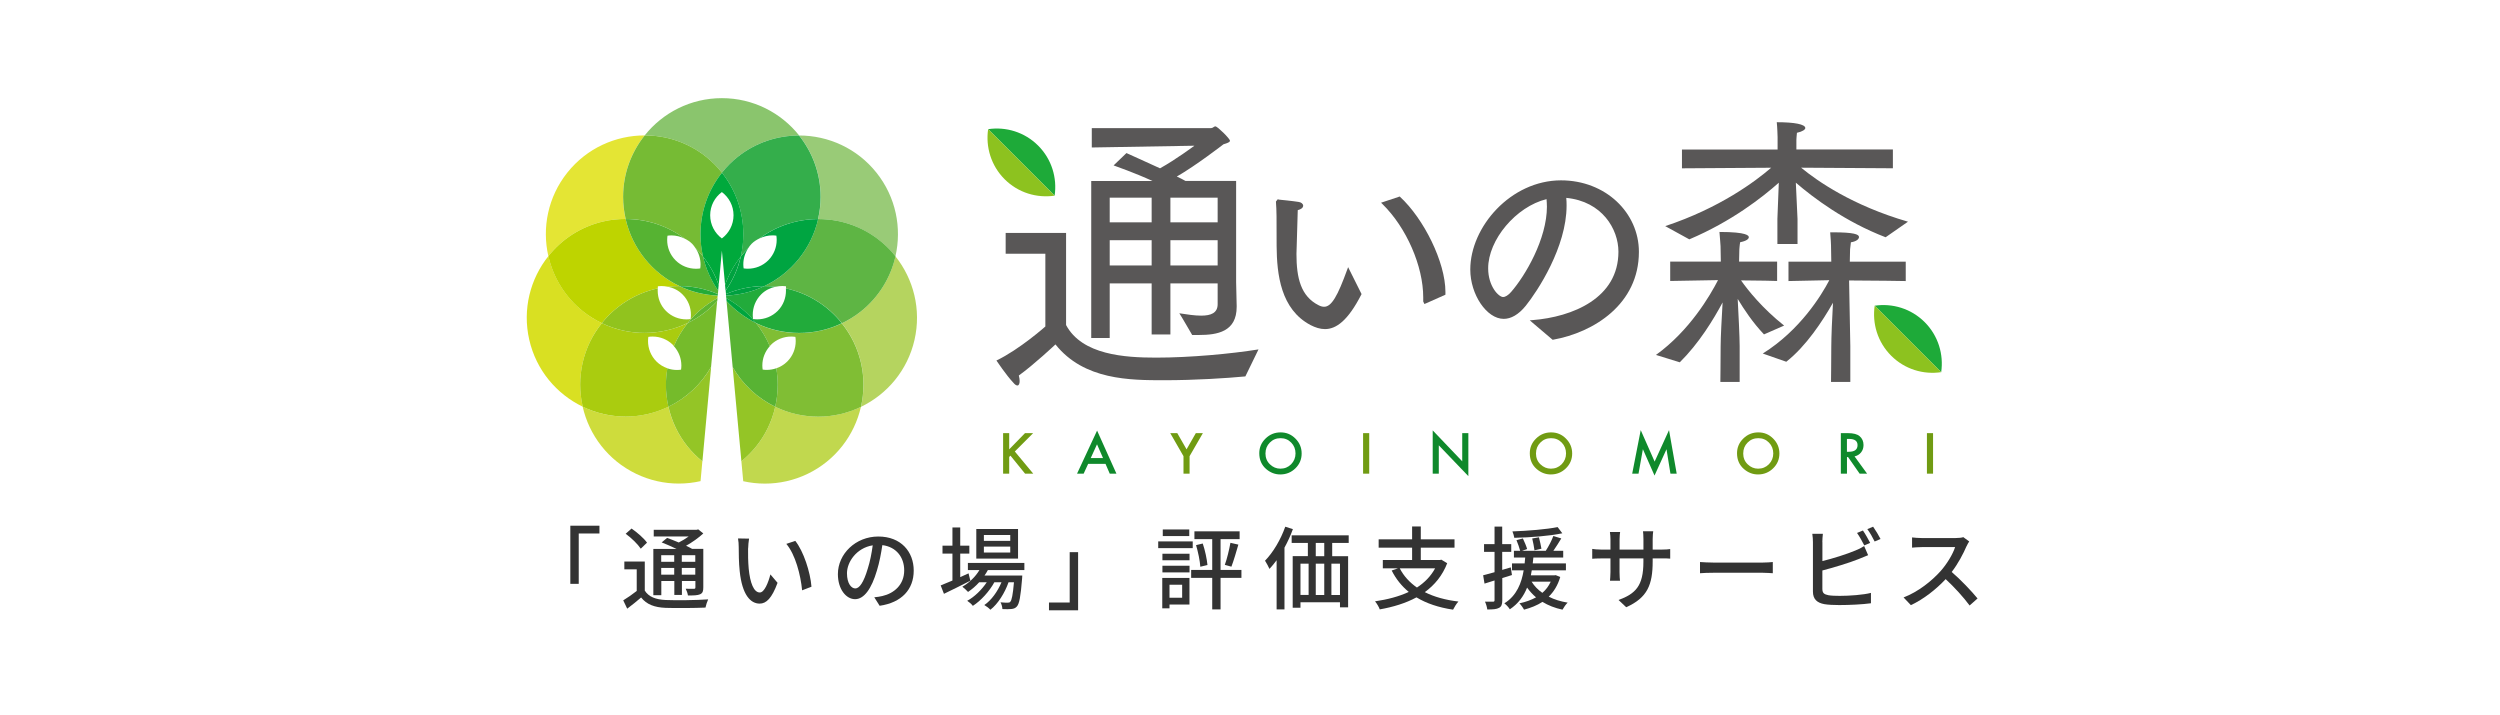 <?xml version="1.0" encoding="UTF-8"?><svg id="_レイヤー_2" xmlns="http://www.w3.org/2000/svg" viewBox="0 0 636 182"><defs><style>.cls-1{fill:#1eaa39;}.cls-2{fill:#00a23f;}.cls-3{fill:#80be34;}.cls-4{fill:#595757;}.cls-5{fill:#d9e022;}.cls-6{fill:#76bb34;}.cls-7{fill:#fff;}.cls-8{fill:#5eb544;}.cls-9{fill:#8ac56d;}.cls-10{fill:#23ab38;}.cls-11{fill:#58b333;}.cls-12{fill:#aacc0f;}.cls-13{fill:#5fb530;}.cls-14{fill:#4eb135;}.cls-15{fill:#00a541;}.cls-16{fill:#0f892b;}.cls-17{fill:#91c31e;}.cls-18{fill:#b5d45f;}.cls-19{fill:#56b332;}.cls-20{fill:#c1d84e;}.cls-21{fill:#333;}.cls-22{fill:#709b12;}.cls-23{fill:#00a53c;}.cls-24{fill:#94c526;}.cls-25{fill:#cedc3c;}.cls-26{fill:#22ab3b;}.cls-27{fill:#75bb2b;}.cls-28{fill:#00a53d;}.cls-29{fill:#00a73d;}.cls-30{fill:#48b034;}.cls-31{fill:#34ae4b;}.cls-32{fill:#99cb77;}.cls-33{fill:#00a93c;}.cls-34{fill:#7fbe27;}.cls-35{fill:#bed400;}.cls-36{fill:#e4e534;}.cls-37{fill:#00a040;}.cls-38{fill:#8dc21f;}</style></defs><g id="_新"><g id="img_logoKayoi"><rect class="cls-7" width="636" height="182"/><path class="cls-4" d="M265.94,64.55h-10.1v-5.3h15.37v23.44c4.06,7.61,14.94,8.29,22.91,8.29,8.68,0,19.07-.97,26.04-2.09l-3.34,6.87c-4.7.45-12.81.97-20.56.97-8.75,0-20.49,0-27.75-9.11,0,0-5.48,5.15-9.32,7.91.14.52.21,1.05.21,1.42,0,.67-.21,1.12-.57,1.12-.28,0-.64-.22-1.07-.75-1.71-1.79-4.27-5.6-4.27-5.6,5.91-2.84,12.45-8.66,12.45-8.66v-18.52Z"/><path class="cls-4" d="M314.47,71.79v-25.76h-12.88c-.64-.37-1.42-.75-2.21-1.12,4.84-2.76,11.88-8.21,11.88-8.21,1-.3,1.64-.52,1.64-.9,0-.52-3.2-3.66-3.7-3.66-.36,0-.64.45-1.07.45h-30.38v4.93l26.11-.45s-4.7,3.51-8.75,5.75c-4.2-1.94-8.25-3.73-8.54-3.88l-3.27,3.14c.57.22,5.34,1.87,9.89,3.96h-15.58v39.94h4.7v-13.89h10.67v12.99h4.77v-12.99h12.02v5.3c0,2.24-1.71,2.91-4.2,2.91-1.64,0-3.56-.3-5.55-.6.29.37,3.27,5.52,3.27,5.52h1.71c4.7,0,9.61-.82,9.61-7.17v-.22l-.14-6.05ZM292.98,67.53h-10.67v-6.42h10.67v6.42ZM292.98,56.56h-10.67v-6.27h10.67v6.27ZM309.77,67.53h-12.02v-6.42h12.02v6.42ZM309.77,56.56h-12.02v-6.27h12.02v6.27Z"/><path class="cls-4" d="M342.97,67.94l-.22.6c-1.23,3.37-2.23,5.78-3.18,7.32-.95,1.55-1.79,2.18-2.72,2.18-.39,0-.84-.1-1.36-.37h0s0,0,0,0c-4.58-2.29-5.67-6.97-5.67-13.07,0-.61.06-1.25.06-1.95h0c.05-2.53.21-6.63.27-9.19.83-.21,1.35-.58,1.38-1.13-.03-.52-.53-.87-1.16-.96h0c-1.37-.23-4.82-.57-4.94-.58l-.2-.05-.17-.05-.39.49-.07.08v.11c.17,2.29.17,3.72.17,11.22.06,7.21,1.03,16.11,8.66,20.12h0s0,0,0,0c1.17.59,2.37,1.01,3.64,1.01,2.86,0,5.84-2.14,9.25-8.79l.06-.12-.06-.12-3.36-6.73Z"/><path class="cls-4" d="M356.21,50.1l-.12-.11-4.75,1.58.32.31c6.15,5.99,10.42,15.86,10.41,23.78v1.04l.19.4.11.24.52-.22h0s4.83-2.15,4.83-2.15v-.7c-.01-7.62-5.52-18.63-11.52-24.17Z"/><path class="cls-4" d="M411.28,51.24c-3.54-3.3-8.5-5.36-14.17-5.36-12.76.02-23.06,11.81-23.07,22.69,0,3.2,1.05,6.32,2.62,8.65,1.58,2.33,3.69,3.9,5.89,3.9,1.81,0,3.75-1.04,5.6-3.33,2.99-3.72,10.38-14.91,10.39-25.47,0-.63-.01-1.31-.08-1.98,9.12.89,13.26,7.93,13.27,13.68,0,5.93-2.89,10.05-7.08,12.83-4.19,2.78-9.68,4.19-14.82,4.59l-.66.05.5.43,5.32,4.52.13-.02c10.34-1.85,21.81-9.02,21.82-22.34,0-4.98-2.12-9.53-5.66-12.84ZM393.54,52.49c.01,8.35-5.57,17.73-9.11,21.78-.74.84-1.47,1.3-2.05,1.29-.5.02-1.51-.66-2.32-1.94-.82-1.28-1.47-3.11-1.47-5.33-.02-7.28,7.09-15.73,14.85-17.63.05.62.09,1.22.09,1.84Z"/><path class="cls-4" d="M421.27,90.3c8.61-6.2,13.8-15.16,15.8-19.04-4.77.07-12.17.22-12.17.22v-4.93h12.88l-.07-3.88s-.14-2.17-.28-3.66c7.12,0,7.47.97,7.47,1.34,0,.45-.64.97-2.2,1.27-.14.67-.21,1.87-.21,1.87l-.07,3.06h9.68v4.93s-5.05-.15-9.18-.15c1.71,2.46,5.41,7.09,10.96,11.5l-5.12,2.24c-2.85-2.99-5.12-6.42-6.69-9.03.21,3.81.5,9.86.5,12.02v9.11h-4.91s.07-5.6.07-9.03c0-2.24.28-7.47.5-11.2-2.35,4.4-6.05,10.45-10.89,15.23l-6.05-1.87ZM423.62,57.53c13.95-4.63,22.98-11.42,26.97-14.86l-22.7.15v-4.78h24.33v-3.14s-.07-2.61-.21-3.81c4.48,0,7.26.52,7.26,1.49,0,.37-.71.9-2.13,1.2-.07.52-.14,1.79-.14,1.79v2.46h24.55v4.78l-23.34-.15c4.06,3.36,13.02,9.63,27.18,13.74l-5.69,3.96c-10.32-3.96-18.43-10.08-22.84-13.89l.43,9.26v6.35h-5.12v-6.42l.36-9.18c-4.2,3.73-12.02,9.86-22.77,14.41l-6.12-3.36ZM470.72,88.06v9.11h-4.91s.07-5.6.07-9.03c0-2.24.21-7.39.43-11.12-2.63,4.63-6.83,11.05-11.88,15.01l-5.98-2.09c9.54-5.97,14.94-14.86,16.93-18.66-4.27.07-10.39.22-10.39.22v-4.93h10.89l-.07-4.18s-.07-1.94-.21-3.29h.64c5.41,0,6.69.52,6.69,1.2,0,.52-.64,1.12-2.06,1.34-.07.52-.21,1.79-.21,1.79l-.07,3.14h14.23v4.93s-8.78-.15-14.41-.15"/><path class="cls-9" d="M183.65,24.97c-7.96,0-15.04,3.71-19.64,9.48h.02c5.33,0,10.69,1.68,15.24,5.15.04.03.08.06.12.1,0,0,0,0,.01.01h0c.07.05.14.11.2.16.02.02.05.04.07.05,1.51,1.21,2.83,2.57,3.99,4.02h0c1.16-1.45,2.48-2.81,4-4.02,4.63-3.68,10.16-5.46,15.65-5.45-4.6-5.78-11.69-9.5-19.66-9.5"/><path class="cls-36" d="M164,34.45c-7.38,0-14.7,3.23-19.66,9.45-4.96,6.22-6.48,14.07-4.84,21.26h0c3.43-4.3,8.27-7.52,14.05-8.84,1.88-.43,3.76-.61,5.61-.61-.41-1.8-.65-3.67-.65-5.6h0c0-5.93,2.06-11.36,5.49-15.66"/><path class="cls-6" d="M164.01,34.45h0c-3.43,4.3-5.49,9.73-5.49,15.66,0,1.93.24,3.8.65,5.6h0c5.5,0,10.74,1.81,15.01,4.99h0c.68.34,1.33.75,1.9,1.32.31.31.55.66.79,1.01h0c.71.7,1.37,1.45,1.99,2.24-.43-1.87-.65-3.78-.65-5.68h0c0-5.59,1.85-11.13,5.46-15.65-1.16-1.46-2.48-2.81-3.99-4.02-.02-.02-.05-.04-.07-.05-.07-.05-.14-.11-.2-.16h0s0,0-.01-.01c-.04-.03-.08-.06-.12-.1-4.54-3.47-9.91-5.15-15.24-5.15h-.02"/><path class="cls-29" d="M179.6,39.87s.05.04.07.05c1.51,1.21,2.83,2.57,3.99,4.02h0c-1.16-1.46-2.48-2.81-3.99-4.02-.02-.02-.05-.04-.07-.05M179.26,39.6s.08.06.12.1c-.04-.03-.08-.06-.12-.1M164.01,34.45h0,.02-.02"/><path class="cls-5" d="M139.51,65.16h0c-4.6,5.77-6.64,13.5-4.87,21.26,1.77,7.76,6.96,13.84,13.61,17.04-.42-1.84-.64-3.74-.64-5.65h0c0-3.64.8-7.34,2.49-10.85.84-1.74,1.86-3.32,3.02-4.76-1.67-.8-3.28-1.78-4.78-2.99-4.63-3.7-7.6-8.7-8.82-14.06"/><path class="cls-35" d="M159.16,55.71h0c-1.85,0-3.73.18-5.61.61-5.78,1.32-10.62,4.54-14.05,8.84,1.22,5.36,4.18,10.36,8.82,14.06,1.51,1.2,3.12,2.18,4.78,2.99h0c3.65-4.57,8.71-7.63,14.24-8.85h0l.02-.53c.3-.04.59-.06.89-.06.55,0,1.09.07,1.63.17h0c.95-.11,1.9-.16,2.87-.16h.02s.05,0,.07,0c-6.83-3.27-11.95-9.51-13.68-17.06h0"/><path class="cls-19" d="M159.16,55.71c1.72,7.56,6.84,13.8,13.68,17.06h0c3.28.01,6.6.67,9.79,2.04h0l.08-.88c-1.87-2.69-3.15-5.62-3.85-8.66h0c-.62-.79-1.29-1.54-1.99-2.24.89,1.27,1.35,2.75,1.35,4.23h0c0,.34-.03.69-.08,1.03-.36.05-.72.08-1.08.08-1.88,0-3.76-.71-5.19-2.14-1.44-1.44-2.15-3.32-2.14-5.2h0c0-.36.03-.72.08-1.07.33-.05.67-.07,1.01-.07,1.16,0,2.31.29,3.37.82-4.26-3.18-9.5-4.99-15.01-4.99"/><path class="cls-25" d="M170.04,103.46c-1.67.8-3.44,1.45-5.32,1.88h0s-.06.01-.09.02c0,0,0,0,0,0-1.84.41-3.68.61-5.48.61h-.02c-3.84,0-7.55-.89-10.9-2.51,1.64,7.2,6.41,13.61,13.58,17.07,3.51,1.69,7.21,2.49,10.86,2.49,1.88,0,3.73-.21,5.55-.62l.46-5.03c-2.78-2.26-5.14-5.13-6.8-8.58-.84-1.74-1.43-3.53-1.84-5.33"/><path class="cls-12" d="M174.97,82.16c-3.45,1.67-7.21,2.53-11,2.53h-.01c-3.62,0-7.26-.78-10.64-2.38-.07-.03-.14-.07-.21-.1h0c-1.15,1.45-2.18,3.03-3.02,4.76-1.69,3.5-2.49,7.2-2.49,10.85,0,1.91.22,3.8.64,5.65,3.35,1.61,7.06,2.5,10.9,2.51h.02c1.81,0,3.65-.2,5.48-.61,0,0,0,0,0,0,.03,0,.06-.01.09-.02h0c1.88-.43,3.65-1.08,5.32-1.88-.42-1.84-.62-3.69-.62-5.53h0c0-1.43.12-2.85.36-4.25-1.01-.35-1.97-.91-2.78-1.72-1.44-1.44-2.15-3.32-2.15-5.2,0-.36.03-.72.08-1.07.36-.05.72-.08,1.08-.08,1.88,0,3.76.71,5.19,2.14l.23.3h0c.9-2.11,2.08-4.09,3.54-5.9"/><path class="cls-34" d="M159.14,105.97h.01-.01M164.64,105.36c-1.84.41-3.68.61-5.48.61,1.81,0,3.65-.2,5.48-.61M164.72,105.34s-.06.01-.09.02c.03,0,.06-.01.09-.02"/><path class="cls-17" d="M172.77,72.78h-.02c-.96,0-1.92.05-2.87.16,1.37.27,2.69.89,3.75,1.96,1.44,1.44,2.15,3.32,2.14,5.2h0c0,.36-.03.72-.08,1.07-.36.05-.72.08-1.08.08-1.88,0-3.76-.71-5.19-2.15-1.43-1.43-2.1-3.29-2.1-5.16h0c0-.19,0-.39.02-.58-5.53,1.22-10.59,4.28-14.24,8.85h0c.07.03.14.07.21.1,3.39,1.59,7.02,2.38,10.64,2.38h.01c3.79,0,7.55-.86,11-2.53h0c2.02-2.52,4.56-4.67,7.55-6.3h0l.06-.66c-3.48-.15-6.78-.99-9.75-2.42h0s-.05,0-.07,0"/><path class="cls-30" d="M163.96,84.68h0,0M153.11,82.21c.07.03.14.07.21.1-.07-.03-.14-.07-.21-.1M174.97,82.16c-3.44,1.67-7.21,2.53-11,2.53,3.79,0,7.55-.86,11-2.53h0"/><path class="cls-10" d="M172.84,72.78c2.98,1.42,6.27,2.27,9.75,2.42l.03-.38c-3.19-1.37-6.5-2.03-9.79-2.04"/><path class="cls-20" d="M197.22,103.48c-.41,1.8-1.01,3.59-1.85,5.33-1.65,3.43-4,6.29-6.76,8.54l.47,5.07c1.8.4,3.66.61,5.52.61,3.64,0,7.33-.79,10.83-2.47,7.17-3.45,11.94-9.86,13.59-17.05-.02.01-.04.02-.07.03,0,0-.01,0-.02,0-.03.01-.06.03-.08.04-3.3,1.56-6.94,2.41-10.71,2.41h-.01c-1.83,0-3.69-.2-5.55-.63-.02,0-.03,0-.05-.01h0c-1.88-.43-3.65-1.08-5.32-1.88"/><path class="cls-24" d="M186.39,93.39l2.22,23.96c2.77-2.26,5.11-5.11,6.76-8.54.84-1.74,1.44-3.52,1.85-5.33-4.63-2.23-8.35-5.79-10.83-10.09"/><path class="cls-24" d="M180.91,93.34c-2.48,4.32-6.22,7.89-10.86,10.12.41,1.8,1.01,3.59,1.84,5.33,1.66,3.45,4.01,6.32,6.8,8.58l2.22-24.03"/><path class="cls-27" d="M182.46,76.59c-2.18,2.37-4.73,4.23-7.49,5.57h0c-1.45,1.81-2.64,3.79-3.54,5.9,1.27,1.4,1.91,3.17,1.91,4.94h0c0,.35-.03.69-.08,1.04-.34.05-.69.08-1.03.08-.83,0-1.66-.14-2.46-.42h0c-.24,1.4-.36,2.82-.36,4.25,0,1.84.21,3.69.62,5.53,4.64-2.23,8.38-5.8,10.86-10.12l1.55-16.75"/><path class="cls-13" d="M182.53,75.85c-2.99,1.63-5.53,3.78-7.55,6.3,2.76-1.34,5.3-3.2,7.49-5.57l.07-.73"/><path class="cls-18" d="M227.8,65.21c-1.22,5.36-4.19,10.36-8.83,14.05-1.51,1.2-3.12,2.18-4.79,2.98,1.15,1.45,2.18,3.03,3.01,4.77,1.69,3.5,2.48,7.2,2.48,10.85h0c0,1.91-.22,3.8-.64,5.64,6.65-3.2,11.85-9.28,13.62-17.03,1.78-7.75-.26-15.48-4.85-21.26"/><path class="cls-3" d="M192.31,82.17c1.45,1.81,2.63,3.79,3.53,5.9h0l.24-.31c1.43-1.43,3.31-2.14,5.19-2.14.36,0,.72.03,1.08.08.05.36.08.71.08,1.07,0,1.88-.71,3.76-2.15,5.2-.81.81-1.78,1.38-2.8,1.73.24,1.39.36,2.8.36,4.21h0c0,1.85-.21,3.72-.63,5.57,1.67.8,3.44,1.45,5.32,1.88h0s.03,0,.05.01c1.86.42,3.72.62,5.55.63h.01c3.77,0,7.41-.86,10.71-2.41.03-.01.06-.03.08-.04,0,0,.01,0,.02,0,.02-.01.04-.02.07-.03.42-1.84.64-3.74.64-5.64,0-3.64-.79-7.34-2.48-10.85-.84-1.74-1.86-3.32-3.01-4.77h0c-3.44,1.65-7.14,2.46-10.83,2.47h-.01c-3.69,0-7.35-.81-10.72-2.39-.02-.01-.04-.02-.06-.03-.03-.02-.07-.03-.1-.05,0,0-.01,0-.02-.01-.04-.02-.07-.04-.11-.05"/><path class="cls-14" d="M208.13,105.99h0,0M202.54,105.36s.03,0,.05.01c-.02,0-.03,0-.05-.01M218.86,103.58c-3.3,1.56-6.94,2.41-10.71,2.41,3.77,0,7.41-.86,10.71-2.41M218.96,103.53s-.01,0-.02,0c0,0,.01,0,.02,0"/><path class="cls-11" d="M184.83,76.59l1.56,16.79c2.48,4.3,6.2,7.86,10.83,10.09.42-1.85.63-3.72.63-5.57,0-1.42-.12-2.83-.36-4.21h0c-.79.27-1.61.41-2.43.41-.35,0-.69-.02-1.04-.08-.05-.35-.08-.71-.08-1.06h0c0-1.76.65-3.5,1.9-4.9-.9-2.11-2.08-4.1-3.53-5.9h0c-2.76-1.34-5.3-3.2-7.48-5.57"/><path class="cls-32" d="M203.3,34.47c3.42,4.29,5.48,9.72,5.48,15.64h0c0,1.94-.24,3.82-.66,5.63h.04c1.63,0,3.28.15,4.94.48.18.04.35.07.53.11h0s.09.02.13.03c5.78,1.32,10.61,4.55,14.04,8.85h0c1.65-7.2.14-15.04-4.82-21.27-4.96-6.23-12.28-9.46-19.67-9.47"/><path class="cls-31" d="M203.3,34.47h0c-5.49,0-11.02,1.77-15.65,5.45-1.52,1.21-2.84,2.56-4,4.02,3.59,4.51,5.44,10.04,5.44,15.61h0c0,1.92-.22,3.84-.65,5.72.6-.75,1.23-1.47,1.9-2.14h0c.26-.39.53-.77.87-1.11.59-.59,1.27-1.01,1.98-1.36h0c4.25-3.14,9.45-4.92,14.91-4.92h0c.42-1.81.66-3.69.66-5.63,0-5.92-2.06-11.34-5.48-15.64h0"/><path class="cls-33" d="M180.67,54.76h0c0-2.42,1.17-4.56,2.97-5.9,1.8,1.34,2.97,3.48,2.97,5.9h0c0,2.42-1.17,4.56-2.97,5.9-1.8-1.34-2.97-3.48-2.97-5.9h0M183.66,43.94h0c-3.6,4.52-5.46,10.06-5.46,15.65,0,1.9.21,3.81.65,5.68h0c1.68,2.13,3.05,4.55,3.99,7.22h0l.81-8.72.81,8.73h0c.94-2.67,2.31-5.09,4-7.22h0c.44-1.89.66-3.81.65-5.72,0-5.57-1.85-11.1-5.44-15.61"/><path class="cls-23" d="M178.85,65.27c.7,3.03,1.98,5.97,3.85,8.66l.13-1.44c-.94-2.67-2.3-5.09-3.99-7.22"/><path class="cls-8" d="M208.15,55.74h-.02c-1.73,7.55-6.86,13.79-13.69,17.05h0s.04,0,.06,0h0s.04,0,.06,0h.01c.92,0,1.83.05,2.74.15.02,0,.04,0,.07,0h0c.55-.11,1.11-.18,1.68-.18.3,0,.6.02.89.06l.02.55h0c5.53,1.22,10.59,4.29,14.23,8.86h0c1.67-.8,3.28-1.78,4.79-2.98,4.64-3.69,7.61-8.69,8.83-14.05-3.42-4.3-8.26-7.53-14.04-8.85-.04-.01-.09-.02-.13-.03h0c-.18-.04-.35-.08-.53-.11-1.66-.33-3.31-.47-4.94-.48h-.01"/><path class="cls-15" d="M208.13,55.74c-5.46,0-10.67,1.79-14.91,4.92,1.04-.51,2.16-.78,3.29-.78.33,0,.67.02,1,.07.05.36.08.71.08,1.07h0c0,1.88-.71,3.76-2.14,5.2-1.43,1.43-3.31,2.14-5.19,2.14-.36,0-.72-.03-1.08-.08-.05-.35-.08-.7-.08-1.04h0c0-1.44.43-2.87,1.27-4.11-.67.67-1.31,1.39-1.9,2.14h0c-.7,3.03-1.99,5.97-3.86,8.66l.08.88h0c3.18-1.36,6.49-2.02,9.76-2.03h0c6.84-3.26,11.96-9.5,13.69-17.05"/><path class="cls-2" d="M188.45,65.28c-1.69,2.13-3.06,4.55-4,7.22l.13,1.44c1.88-2.69,3.16-5.62,3.86-8.66"/><path class="cls-26" d="M194.55,72.79s-.04,0-.06,0h0s-.04,0-.06,0h0c-2.97,1.42-6.26,2.26-9.73,2.41l.06.66h0c2.99,1.63,5.53,3.79,7.55,6.31h0s.07.04.11.05c0,0,.01,0,.02.01.03.02.07.03.1.05.02.01.04.02.06.03,3.37,1.58,7.04,2.39,10.72,2.39h.01c3.69,0,7.39-.81,10.83-2.47h0c-3.64-4.58-8.71-7.64-14.23-8.86.01.18.02.37.02.55h0c0,1.87-.68,3.74-2.1,5.17-1.43,1.43-3.31,2.15-5.19,2.15-.36,0-.72-.03-1.08-.08-.05-.36-.08-.71-.08-1.07h0c0-1.88.71-3.76,2.14-5.2,1.05-1.05,2.35-1.67,3.7-1.95-.02,0-.04,0-.07,0-.91-.1-1.82-.15-2.74-.15h-.01"/><path class="cls-37" d="M203.33,84.7h0,0M192.55,82.28s.04.02.06.03c-.02-.01-.04-.02-.06-.03M214.18,82.24c-3.44,1.65-7.14,2.46-10.83,2.47,3.69,0,7.39-.81,10.83-2.47M192.42,82.22s.01,0,.02.01c0,0-.01,0-.02-.01"/><path class="cls-37" d="M194.43,72.79c-3.27.01-6.59.67-9.76,2.03l.03.38c3.47-.15,6.76-.99,9.73-2.41"/><path class="cls-28" d="M184.77,75.86l.07.73c2.18,2.37,4.72,4.23,7.48,5.57-2.02-2.52-4.56-4.68-7.55-6.31"/><path class="cls-1" d="M476.92,77.77l16.92,16.92c.66-4.51-.73-9.26-4.19-12.73-3.47-3.47-8.22-4.86-12.73-4.19Z"/><path class="cls-38" d="M481.11,90.49c3.47,3.47,8.22,4.86,12.73,4.19l-16.92-16.92c-.66,4.51.72,9.26,4.19,12.73Z"/><path class="cls-1" d="M251.38,32.86l16.92,16.92c.66-4.51-.72-9.26-4.19-12.73-3.47-3.47-8.22-4.86-12.73-4.19Z"/><path class="cls-38" d="M255.57,45.59c3.47,3.47,8.22,4.85,12.73,4.19l-16.92-16.92c-.66,4.51.73,9.26,4.19,12.73Z"/><polygon class="cls-22" points="256.74 114.31 260.76 110.19 262.83 110.19 258.17 114.86 262.86 120.5 260.78 120.5 257.06 115.92 256.74 116.24 256.74 120.5 255.19 120.5 255.19 110.19 256.74 110.19 256.74 114.31"/><path class="cls-16" d="M281.24,118h-4.41l-1.15,2.5h-1.68l5.1-10.96,4.92,10.96h-1.7l-1.08-2.5ZM280.61,116.54l-1.53-3.51-1.6,3.51h3.13Z"/><polygon class="cls-22" points="301.08 116.05 297.71 110.19 299.5 110.19 301.86 114.31 304.22 110.19 306.01 110.19 302.63 116.05 302.63 120.5 301.08 120.5 301.08 116.05"/><path class="cls-16" d="M320.36,115.3c0-1.45.53-2.7,1.6-3.74,1.06-1.04,2.33-1.56,3.82-1.56s2.73.52,3.78,1.58c1.05,1.05,1.58,2.31,1.58,3.79s-.53,2.74-1.59,3.77c-1.06,1.04-2.35,1.56-3.85,1.56-1.33,0-2.53-.46-3.59-1.38-1.17-1.02-1.75-2.35-1.75-4.01ZM321.93,115.32c0,1.14.38,2.08,1.15,2.81.76.73,1.64,1.1,2.64,1.1,1.08,0,1.99-.37,2.74-1.12.74-.76,1.12-1.68,1.12-2.76s-.37-2.02-1.1-2.76c-.73-.75-1.63-1.12-2.71-1.12s-1.98.37-2.72,1.12c-.74.74-1.11,1.65-1.11,2.74Z"/><rect class="cls-22" x="346.77" y="110.19" width="1.56" height="10.31"/><polygon class="cls-16" points="364.48 120.5 364.48 109.49 371.99 117.36 371.99 110.19 373.55 110.19 373.55 121.13 366.03 113.29 366.03 120.5 364.48 120.5"/><path class="cls-22" d="M389.18,115.3c0-1.45.53-2.7,1.6-3.74,1.06-1.04,2.33-1.56,3.82-1.56s2.73.52,3.78,1.58c1.05,1.05,1.58,2.31,1.58,3.79s-.53,2.74-1.59,3.77c-1.06,1.04-2.35,1.56-3.85,1.56-1.33,0-2.53-.46-3.59-1.38-1.17-1.02-1.75-2.35-1.75-4.01ZM390.75,115.32c0,1.14.38,2.08,1.15,2.81.76.73,1.64,1.1,2.64,1.1,1.08,0,1.99-.37,2.74-1.12.74-.76,1.12-1.68,1.12-2.76s-.37-2.02-1.1-2.76c-.73-.75-1.63-1.12-2.71-1.12s-1.98.37-2.72,1.12c-.74.74-1.11,1.65-1.11,2.74Z"/><polygon class="cls-16" points="415.23 120.5 417.4 109.42 420.94 117.43 424.6 109.42 426.55 120.5 424.96 120.5 423.96 114.28 420.91 120.98 417.95 114.27 416.84 120.5 415.23 120.5"/><path class="cls-22" d="M441.9,115.3c0-1.45.53-2.7,1.6-3.74,1.06-1.04,2.33-1.56,3.82-1.56s2.73.52,3.78,1.58c1.05,1.05,1.58,2.31,1.58,3.79s-.53,2.74-1.59,3.77c-1.06,1.04-2.35,1.56-3.85,1.56-1.33,0-2.53-.46-3.59-1.38-1.17-1.02-1.75-2.35-1.75-4.01ZM443.47,115.32c0,1.14.38,2.08,1.15,2.81.76.73,1.64,1.1,2.64,1.1,1.08,0,1.99-.37,2.74-1.12.74-.76,1.12-1.68,1.12-2.76s-.37-2.02-1.1-2.76c-.73-.75-1.63-1.12-2.71-1.12s-1.98.37-2.72,1.12c-.74.74-1.11,1.65-1.11,2.74Z"/><path class="cls-16" d="M471.8,116.11l3.19,4.39h-1.9l-2.94-4.22h-.28v4.22h-1.56v-10.31h1.82c1.36,0,2.35.26,2.95.77.67.57,1,1.32,1,2.26,0,.73-.21,1.36-.63,1.88-.42.52-.97.86-1.66,1.01ZM469.86,114.93h.49c1.47,0,2.21-.56,2.21-1.69,0-1.05-.72-1.58-2.15-1.58h-.55v3.27Z"/><rect class="cls-22" x="490.21" y="110.19" width="1.56" height="10.31"/><path class="cls-21" d="M152.5,133.74v1.98h-5.27v12.81h-2.14v-14.79h7.4Z"/><path class="cls-21" d="M164.02,150.23c.99,1.61,2.81,2.3,5.33,2.41,2.6.12,7.89.05,10.81-.16-.23.48-.57,1.47-.69,2.09-2.64.12-7.47.16-10.14.07-2.85-.12-4.83-.87-6.23-2.64-1.1.94-2.25,1.89-3.54,2.85l-1.01-2.12c1.06-.64,2.32-1.52,3.43-2.39v-5.5h-3.15v-1.98h5.2v7.36ZM163.01,139.58c-.74-1.13-2.39-2.74-3.84-3.79l1.5-1.33c1.43.99,3.15,2.48,3.93,3.59l-1.59,1.54ZM168.21,151.42h-2v-11.77h5.91c-1.24-.6-2.62-1.2-3.79-1.66l1.38-1.15c.9.32,1.95.74,2.97,1.17.87-.44,1.77-.99,2.53-1.54h-8.9v-1.68h10.88l.44-.12,1.29,1.04c-1.2,1.1-2.78,2.25-4.39,3.13.6.28,1.13.55,1.56.8h2.83v9.8c0,.97-.16,1.45-.83,1.75-.64.28-1.61.3-3.08.3-.07-.53-.32-1.24-.57-1.72.97.05,1.84.02,2.12.02.25,0,.35-.09.35-.37v-1.61h-3.43v3.54h-1.93v-3.54h-3.31v3.61ZM168.21,141.24v1.68h3.31v-1.68h-3.31ZM171.52,146.2v-1.72h-3.31v1.72h3.31ZM176.88,141.24h-3.43v1.68h3.43v-1.68ZM176.88,146.2v-1.72h-3.43v1.72h3.43Z"/><path class="cls-21" d="M190.31,139.51c-.02,1.45,0,3.38.16,5.17.35,3.61,1.29,6.05,2.83,6.05,1.15,0,2.16-2.51,2.69-4.6l1.82,2.14c-1.45,3.93-2.87,5.29-4.55,5.29-2.32,0-4.46-2.21-5.08-8.26-.23-2.02-.25-4.78-.25-6.16,0-.58-.05-1.54-.18-2.16l2.81.05c-.11.67-.23,1.86-.23,2.48ZM206.43,149.26l-2.37.92c-.39-3.96-1.7-9.06-4.02-11.82l2.28-.76c2.12,2.67,3.82,7.93,4.12,11.66Z"/><path class="cls-21" d="M223.78,154.11l-1.36-2.16c.78-.07,1.47-.18,2.05-.32,2.94-.67,5.56-2.83,5.56-6.53,0-3.33-2.02-5.98-5.56-6.42-.32,2.07-.71,4.3-1.38,6.46-1.38,4.69-3.29,7.29-5.56,7.29s-4.37-2.53-4.37-6.37c0-5.15,4.51-9.57,10.28-9.57s9.01,3.86,9.01,8.67-3.08,8.14-8.67,8.95ZM217.59,149.7c1.04,0,2.12-1.5,3.17-5.04.58-1.82.99-3.91,1.26-5.93-4.14.67-6.55,4.25-6.55,7.11,0,2.64,1.13,3.86,2.12,3.86Z"/><path class="cls-21" d="M246.85,147.74c-2.3,1.17-4.78,2.41-6.71,3.33l-.83-2.14c.83-.32,1.86-.76,2.99-1.24v-6.85h-2.53v-2.02h2.53v-4.64h1.98v4.64h2.32v2.02h-2.32v5.98c.69-.32,1.4-.64,2.12-.96l.46,1.88ZM251.31,145.03c-.25.48-.53.94-.85,1.38h9.61s-.02.53-.05.8c-.37,4.6-.71,6.39-1.33,7.08-.39.44-.83.58-1.38.64-.53.05-1.38.07-2.3.02-.02-.51-.21-1.26-.48-1.72.78.09,1.49.09,1.79.09.34,0,.53-.02.71-.25.35-.39.64-1.7.92-4.94h-1.38c-.92,2.67-2.71,5.54-4.62,6.99-.35-.39-1.01-.9-1.54-1.2,1.79-1.2,3.4-3.47,4.37-5.79h-1.82c-1.24,2.28-3.43,4.71-5.47,6-.32-.44-.92-.96-1.43-1.29,1.82-.97,3.7-2.81,4.97-4.71h-1.93c-.87.97-1.84,1.79-2.83,2.46-.3-.34-1.04-1.04-1.45-1.33,1.72-.99,3.29-2.48,4.35-4.23h-2.94v-1.82h14.37v1.82h-9.29ZM258.99,142.11h-10.62v-7.54h10.62v7.54ZM257.01,136.11h-6.71v1.49h6.71v-1.49ZM257.01,139.05h-6.71v1.52h6.71v-1.52Z"/><path class="cls-21" d="M266.86,155.26v-1.98h5.27v-12.81h2.14v14.79h-7.4Z"/><path class="cls-21" d="M303.43,139.44h-8.78v-1.7h8.78v1.7ZM302.6,153.79h-5.08v.97h-1.84v-7.73h6.92v6.76ZM295.72,140.87h6.9v1.66h-6.9v-1.66ZM295.72,143.93h6.9v1.68h-6.9v-1.68ZM302.55,136.38h-6.74v-1.68h6.74v1.68ZM297.52,148.76v3.31h3.22v-3.31h-3.22ZM315.82,147.01h-5.31v8.02h-2.12v-8.02h-5.36v-2.02h5.36v-7.84h-4.53v-1.98h11.5v1.98h-4.85v7.84h5.31v2.02ZM305.98,138.27c.6,1.77,1.06,4,1.2,5.47l-1.82.44c-.09-1.49-.57-3.77-1.08-5.5l1.7-.41ZM311.59,143.7c.55-1.47,1.13-3.91,1.43-5.61l2.02.46c-.55,1.91-1.22,4.18-1.77,5.61l-1.68-.46Z"/><path class="cls-21" d="M328.91,134.61c-.57,1.59-1.31,3.2-2.14,4.71v15.71h-2v-12.51c-.6.81-1.2,1.56-1.82,2.21-.18-.46-.81-1.59-1.13-2.09,2.05-2.09,3.98-5.33,5.15-8.65l1.93.62ZM338.91,138.13v3.36h4.05v13.01h-2.07v-1.29h-10.05v1.4h-1.98v-13.13h3.86v-3.36h-4.12v-1.93h14.51v1.93h-4.21ZM330.84,151.35h2.07v-7.96h-2.07v7.96ZM336.89,138.13h-2.16v3.36h2.16v-3.36ZM334.73,143.4v7.96h2.16v-7.96h-2.16ZM340.89,143.4h-2.18v7.96h2.18v-7.96Z"/><path class="cls-21" d="M368.17,143.28c-1.22,3.15-3.2,5.54-5.7,7.36,2.37,1.2,5.24,2,8.55,2.39-.48.51-1.06,1.47-1.36,2.07-3.68-.55-6.76-1.59-9.31-3.13-2.76,1.5-5.96,2.46-9.34,3.06-.18-.55-.76-1.54-1.2-2.05,3.15-.46,6.07-1.22,8.58-2.39-1.79-1.47-3.24-3.27-4.35-5.45l1.59-.55h-3.84v-2.12h7.45v-3.15h-8.51v-2.12h8.51v-3.27h2.21v3.27h8.58v2.12h-8.58v3.15h4.85l.37-.09,1.49.9ZM356.1,144.59c1.01,1.96,2.48,3.56,4.37,4.88,1.93-1.26,3.52-2.85,4.62-4.88h-8.99Z"/><path class="cls-21" d="M382.18,147.08v5.61c0,1.06-.21,1.63-.83,1.95-.62.35-1.52.41-2.99.41-.05-.51-.3-1.43-.58-1.98.92.02,1.77.02,2.02,0,.3,0,.41-.07.41-.39v-5.01l-2.55.8-.35-2.12c.81-.21,1.82-.48,2.9-.78v-5.17h-2.67v-1.98h2.67v-4.46h1.95v4.46h2.3v1.98h-2.3v4.58c.71-.21,1.47-.41,2.18-.64l.3,1.95-2.48.78ZM396.92,146.8c-.62,2.12-1.63,3.73-2.92,4.99,1.4.74,3.04,1.22,4.81,1.52-.44.41-1.01,1.24-1.31,1.79-1.93-.41-3.63-1.08-5.1-1.98-1.38.9-2.97,1.52-4.69,1.98-.23-.46-.81-1.27-1.17-1.61,1.59-.34,2.99-.85,4.23-1.52-.87-.74-1.61-1.56-2.28-2.48-.85,2.14-2.23,4.09-4.39,5.52-.28-.48-.9-1.17-1.4-1.52,3.17-1.95,4.39-5.22,4.92-8.39h-2.97v-1.77h3.22c.05-.53.09-1.01.14-1.5h-2.87v-1.7h1.59c-.18-.74-.58-1.84-.94-2.71l1.63-.44c.41.85.9,2.02,1.08,2.69l-1.31.46h6.05c.71-1.1,1.52-2.64,1.93-3.77l2.02.62c-.64,1.06-1.36,2.21-2.02,3.15h2.51v1.7h-7.59c-.05.51-.09.99-.16,1.5h8.44v1.77h-8.69c-.07.44-.16.83-.23,1.27h5.96l.37-.05,1.17.48ZM397.45,135.67c-3.27.69-8.16,1.06-12.21,1.15-.07-.48-.28-1.17-.48-1.63,3.96-.14,8.74-.53,11.5-1.1l1.2,1.59ZM389.63,147.97c.69,1.1,1.61,2.07,2.74,2.85.9-.76,1.61-1.7,2.14-2.85h-4.88ZM390.37,140c-.09-.76-.34-2.05-.57-3.01l1.7-.3c.25.94.53,2.18.64,2.9l-1.77.41Z"/><path class="cls-21" d="M413.71,154.48l-1.95-1.84c4.3-1.59,6.32-3.56,6.32-9.66v-.92h-6.07v3.45c0,.94.07,1.91.12,2.23h-2.55c.02-.32.12-1.26.12-2.23v-3.45h-2.25c-1.08,0-2.02.05-2.39.09v-2.51c.3.07,1.33.18,2.39.18h2.25v-2.64c0-.57-.05-1.24-.14-1.84h2.6c-.05.3-.14.99-.14,1.84v2.64h6.07v-2.67c0-.92-.07-1.68-.11-2h2.6c-.05.35-.14,1.08-.14,2v2.67h2.16c1.13,0,1.86-.07,2.3-.14v2.44c-.37-.05-1.17-.07-2.28-.07h-2.18v.78c0,5.93-1.33,9.22-6.71,11.64Z"/><path class="cls-21" d="M435.91,143.12h12.51c1.1,0,2-.09,2.58-.14v2.85c-.51-.02-1.56-.12-2.58-.12h-12.51c-1.26,0-2.64.05-3.43.12v-2.85c.76.05,2.18.14,3.43.14Z"/><path class="cls-21" d="M463.62,137.93v4.81c2.71-.67,6.16-1.75,8.39-2.69.76-.3,1.47-.64,2.23-1.13l1.01,2.32c-.76.3-1.68.71-2.42.99-2.46.99-6.32,2.14-9.22,2.9v4.69c0,1.1.48,1.38,1.56,1.61.69.12,1.77.16,2.87.16,2.42,0,6.03-.25,7.93-.76v2.64c-2.09.3-5.54.46-8.07.46-1.43,0-2.81-.07-3.77-.23-1.86-.34-2.92-1.26-2.92-3.2v-12.58c0-.55-.05-1.5-.16-2.12h2.69c-.07.62-.14,1.45-.14,2.12ZM475.77,138.11l-1.5.64c-.46-.92-1.22-2.3-1.84-3.17l1.5-.62c.58.83,1.38,2.25,1.84,3.15ZM478.41,137.12l-1.5.64c-.48-.99-1.22-2.3-1.86-3.15l1.47-.62c.6.85,1.47,2.28,1.89,3.13Z"/><path class="cls-21" d="M500.28,138.96c-.8,1.88-2.16,4.48-3.77,6.55,2.37,2.02,5.15,4.99,6.58,6.74l-2.02,1.79c-1.52-2.07-3.82-4.6-6.09-6.71-2.46,2.62-5.57,5.08-8.85,6.62l-1.86-1.96c3.72-1.43,7.17-4.18,9.45-6.74,1.56-1.75,3.1-4.28,3.66-6.07h-8.44c-.9,0-2.14.11-2.51.14v-2.6c.46.07,1.79.16,2.51.16h8.53c.85,0,1.61-.09,2-.23l1.5,1.1c-.16.23-.51.8-.67,1.2Z"/></g></g></svg>